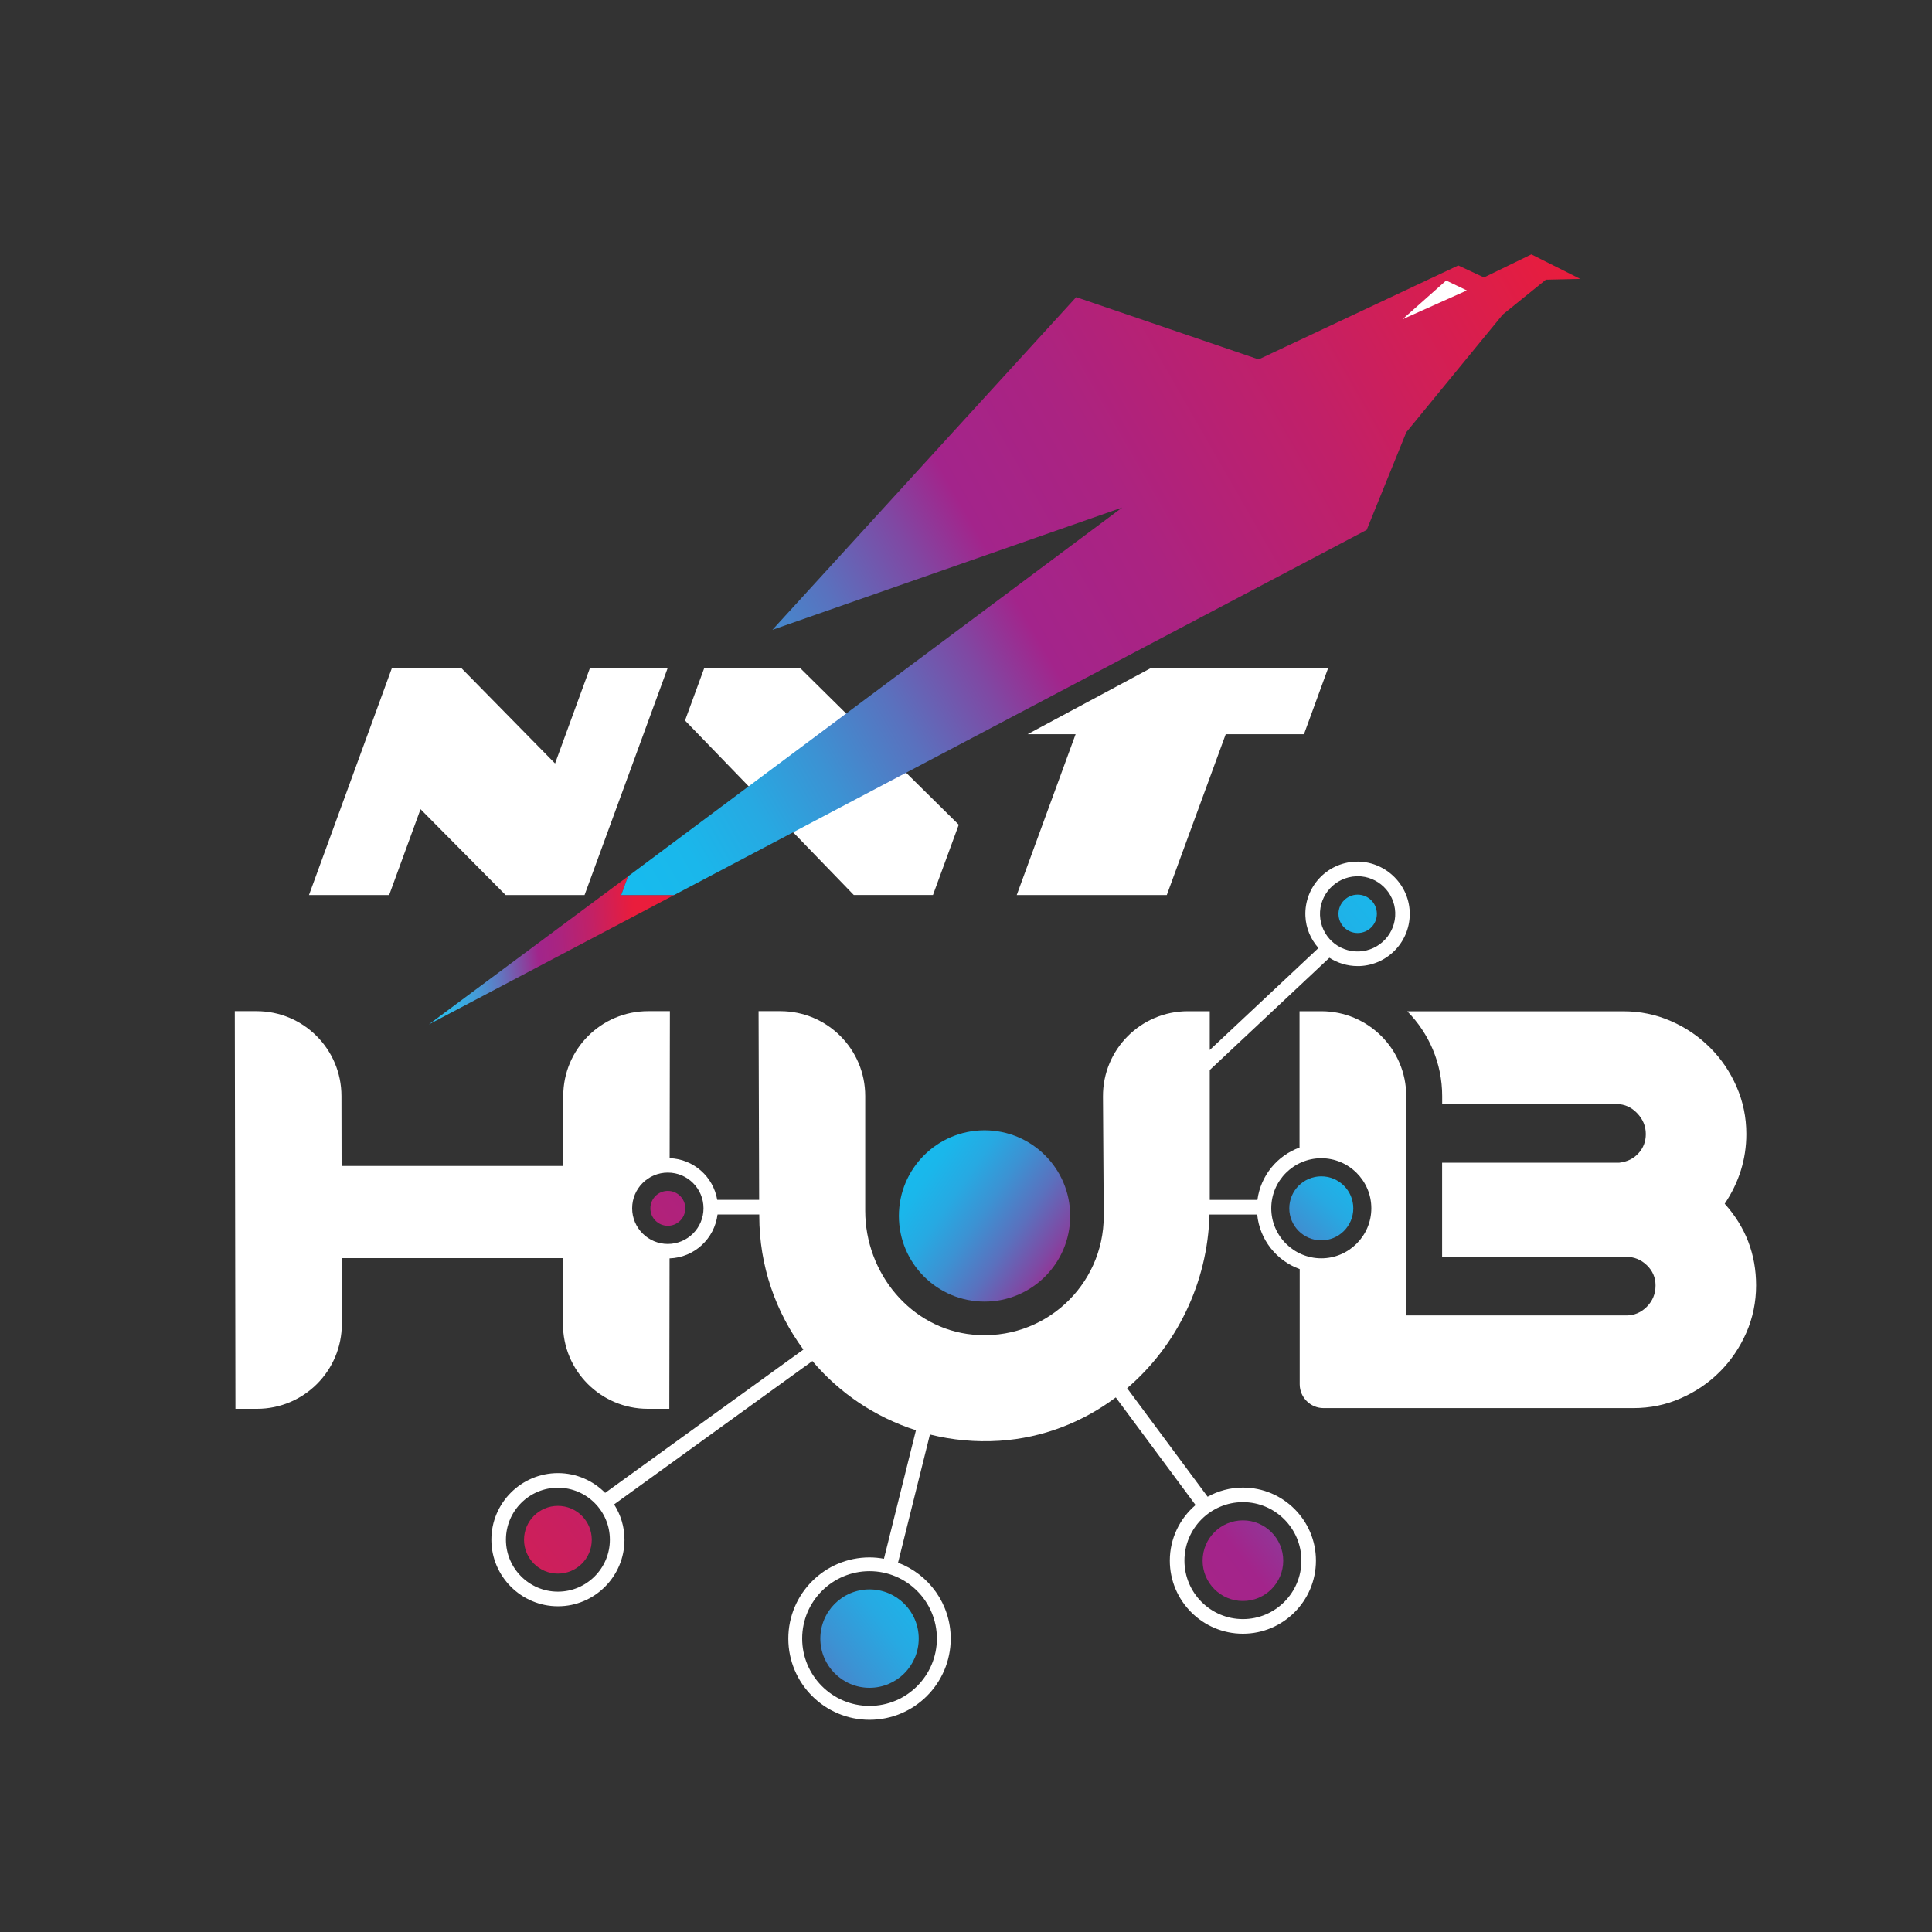 <?xml version="1.0" encoding="UTF-8"?><svg id="Layer_2" xmlns="http://www.w3.org/2000/svg" xmlns:xlink="http://www.w3.org/1999/xlink" viewBox="0 0 300 300"><rect x="0" y="0" width="300" height="300" fill="#333333" stroke="none"/><defs><style>.cls-1{fill:url(#linear-gradient-2);}.cls-2{fill:#fff;}.cls-3{fill:url(#linear-gradient-6);}.cls-4{fill:url(#linear-gradient-5);}.cls-5{fill:none;}.cls-6{fill:url(#linear-gradient-7);}.cls-7{fill:url(#linear-gradient-9);}.cls-8{fill:url(#linear-gradient-3);}.cls-9{fill:url(#linear-gradient);}.cls-10{fill:url(#linear-gradient-4);}.cls-11{fill:url(#linear-gradient-8);}</style><linearGradient id="linear-gradient" x1="-75.48" y1="214.51" x2="-35.99" y2="214.51" gradientTransform="translate(125.05 -70.76) rotate(-4.29)" gradientUnits="userSpaceOnUse"><stop offset="0" stop-color="#2bbeef"/><stop offset=".07" stop-color="#2eb9eb"/><stop offset=".14" stop-color="#39abe2"/><stop offset=".22" stop-color="#4b94d3"/><stop offset=".3" stop-color="#6473be"/><stop offset=".38" stop-color="#834aa3"/><stop offset=".45" stop-color="#a1258b"/><stop offset=".53" stop-color="#a92481"/><stop offset=".66" stop-color="#c02168"/><stop offset=".82" stop-color="#e61d3f"/><stop offset=".84" stop-color="#ea1d3c"/></linearGradient><linearGradient id="linear-gradient-2" x1="-13.36" y1="105.32" x2="144.15" y2="25.06" gradientTransform="translate(95.41 17.06) rotate(-2.82)" gradientUnits="userSpaceOnUse"><stop offset="0" stop-color="#16bcef"/><stop offset=".07" stop-color="#1ab7eb"/><stop offset=".14" stop-color="#27a9e2"/><stop offset=".21" stop-color="#3c92d3"/><stop offset=".29" stop-color="#5a71be"/><stop offset=".37" stop-color="#8048a3"/><stop offset=".43" stop-color="#a3248b"/><stop offset=".55" stop-color="#ab2381"/><stop offset=".74" stop-color="#c12068"/><stop offset=".98" stop-color="#e61d3f"/><stop offset="1" stop-color="#ea1d3c"/></linearGradient><linearGradient id="linear-gradient-3" x1="139.69" y1="179.62" x2="200.51" y2="222.01" gradientUnits="userSpaceOnUse"><stop offset="0" stop-color="#16bcef"/><stop offset=".07" stop-color="#1ab7eb"/><stop offset=".14" stop-color="#27a9e2"/><stop offset=".21" stop-color="#3c92d3"/><stop offset=".29" stop-color="#5a71be"/><stop offset=".37" stop-color="#8048a3"/><stop offset=".43" stop-color="#a3248b"/><stop offset=".55" stop-color="#ac2282"/><stop offset=".68" stop-color="#bc2173"/><stop offset="1" stop-color="#ea1d3c"/></linearGradient><linearGradient id="linear-gradient-4" x1="213.29" y1="179.02" x2="160.94" y2="234.54" gradientTransform="matrix(1, 0, 0, 1, 0, 0)" xlink:href="#linear-gradient-2"/><linearGradient id="linear-gradient-5" x1="211.03" y1="103.15" x2="30.55" y2="245.2" gradientTransform="matrix(1, 0, 0, 1, 0, 0)" xlink:href="#linear-gradient-2"/><linearGradient id="linear-gradient-6" x1="222.87" y1="131.86" x2="52.38" y2="266.04" gradientTransform="matrix(1, 0, 0, 1, 0, 0)" xlink:href="#linear-gradient-2"/><linearGradient id="linear-gradient-7" x1="150.09" y1="243.1" x2="59.97" y2="310.95" gradientTransform="matrix(1, 0, 0, 1, 0, 0)" xlink:href="#linear-gradient-2"/><linearGradient id="linear-gradient-8" x1="267.84" y1="183.43" x2="94" y2="320.25" gradientTransform="matrix(1, 0, 0, 1, 0, 0)" xlink:href="#linear-gradient-2"/><linearGradient id="linear-gradient-9" x1="158.29" y1="163.85" x2="-53.19" y2="330.3" gradientTransform="translate(64.04 -30.81) rotate(-2.17)" xlink:href="#linear-gradient-2"/></defs><g id="Layer_6"><rect class="cls-5" width="300" height="300"/><g><g><g><polygon class="cls-2" points="91.6 103.75 86.19 118.55 71.65 103.75 60.85 103.75 47.98 138.98 60.43 138.98 65.3 125.65 78.51 138.98 90.77 138.98 103.67 103.75 91.6 103.75"/><path class="cls-2" d="m148.88,128.05l-4.01,10.93h-12.29l-26.21-27.1,2.98-8.13h14.91l24.6,24.3Z"/><polygon class="cls-2" points="178.68 103.75 159.56 114.01 167.02 114.01 157.88 138.98 181.18 138.98 190.33 114.01 202.48 114.01 206.23 103.75 178.68 103.75"/></g><g><polygon class="cls-9" points="97.52 136.08 66.59 159.07 104.69 138.98 96.46 138.98 97.52 136.08"/><g><polygon class="cls-1" points="237.79 39.5 230.43 43.08 226.44 41.22 195.44 55.81 167.11 46.14 119.94 97.8 174.25 78.81 97.52 136.08 96.46 138.98 104.68 138.98 212.22 82.28 218.37 67.12 233.35 48.84 240.04 43.43 245.38 43.31 237.79 39.5"/><polygon class="cls-2" points="227.77 45.1 224.56 43.56 217.79 49.57 227.77 45.1"/></g></g></g><g><path class="cls-2" d="m267.81,186.92c2.23-3.32,3.36-6.93,3.36-10.83,0-2.6-.51-5.06-1.52-7.36-1.01-2.31-2.38-4.33-4.12-6.06-1.74-1.74-3.75-3.11-6.07-4.12-2.31-1.01-4.76-1.52-7.36-1.52h-33.58c3.35,3.39,5.42,8.04,5.42,13.17v1.24h27.09c1.22,0,2.28.47,3.18,1.41.9.94,1.35,2.02,1.35,3.25,0,1.15-.38,2.15-1.14,2.98-.75.83-1.75,1.32-2.97,1.46h-27.52v14.62h28.61c1.22,0,2.28.44,3.18,1.3.9.87,1.35,1.92,1.35,3.14,0,1.3-.45,2.4-1.35,3.31-.9.9-1.96,1.35-3.18,1.35h-34.18v-34.06c0-7.28-5.91-13.18-13.19-13.18h-3.38v21.17c-3.46,1.25-6.04,4.36-6.54,8.13h-7.4v-20.17l18.58-17.43c1.27.81,2.77,1.29,4.37,1.29.1,0,.21,0,.31,0,4.47-.17,7.96-3.94,7.79-8.41-.17-4.47-4.01-7.97-8.41-7.8-4.47.17-7.96,3.94-7.79,8.41.07,1.93.84,3.65,2.03,5l-16.88,15.83v-6.02h-3.4c-7.31,0-13.23,5.95-13.18,13.26l.12,18.53c0,10.83-9.29,19.49-20.34,18.43-9.63-.92-16.7-9.56-16.7-19.23v-17.82c0-7.28-5.9-13.18-13.18-13.18h-3.38l.09,29.3h-6.51c-.61-3.59-3.66-6.33-7.39-6.47l.04-22.83h-3.38c-7.28,0-13.18,5.9-13.18,13.18l-.02,10.86h-34.4l-.02-10.86c0-7.28-5.9-13.18-13.18-13.18h-3.38l.1,61.75h3.34c7.29,0,13.19-5.91,13.18-13.2v-10.2s34.34,0,34.34,0v10.2c-.03,7.29,5.88,13.2,13.17,13.2h3.34l.04-23.36c3.85-.13,6.98-3.06,7.45-6.82h6.48v.22c0,7.78,2.56,14.95,6.85,20.76l-30.78,22.25c-1.87-1.89-4.47-3.07-7.33-3.07-5.7,0-10.34,4.64-10.34,10.34s4.64,10.34,10.34,10.34,10.33-4.64,10.33-10.34c0-2.02-.6-3.89-1.61-5.48l30.79-22.26c4.19,4.97,9.74,8.72,16.08,10.75l-4.97,19.95c-.73-.13-1.47-.21-2.24-.21-6.95,0-12.61,5.65-12.61,12.61s5.65,12.61,12.61,12.61,12.61-5.66,12.61-12.61c0-5.39-3.41-9.99-8.18-11.79l4.95-19.9c3.43.85,7.06,1.21,10.8.97,6.78-.44,12.94-2.9,18.06-6.73l12.39,16.71c-2.44,2.08-4,5.18-4,8.63,0,6.26,5.09,11.35,11.35,11.35s11.34-5.09,11.34-11.35-5.09-11.34-11.34-11.34c-1.99,0-3.85.52-5.48,1.42l-12.5-16.85c7.65-6.54,12.51-16.32,12.79-26.97h7.41c.38,3.93,3.02,7.19,6.6,8.47v17.9c.01,2.04,1.67,3.69,3.71,3.69h12.85s27.55,0,27.55,0h7.69c2.6,0,5.06-.5,7.36-1.52,2.31-1.01,4.34-2.38,6.07-4.12,1.73-1.73,3.1-3.75,4.12-6.06,1.01-2.31,1.52-4.76,1.52-7.36,0-4.83-1.63-9.06-4.87-12.67Zm-57.22-50.86c.07,0,.15,0,.22,0,3.12,0,5.72,2.48,5.84,5.62.12,3.22-2.4,5.93-5.62,6.06-3.27.11-5.93-2.4-6.06-5.61-.12-3.22,2.4-5.93,5.62-6.06Zm-106.89,57.1c-3.05,0-5.54-2.48-5.54-5.54s2.48-5.54,5.54-5.54,5.54,2.48,5.54,5.54-2.48,5.54-5.54,5.54Zm-17.07,53.99c-4.45,0-8.07-3.62-8.07-8.07s3.62-8.07,8.07-8.07,8.07,3.62,8.07,8.07-3.62,8.07-8.07,8.07Zm58.85,7.28c0,5.77-4.69,10.46-10.46,10.46s-10.46-4.69-10.46-10.46,4.69-10.46,10.46-10.46,10.46,4.69,10.46,10.46Zm47.52-21.18c5,0,9.08,4.07,9.08,9.08s-4.07,9.08-9.08,9.08-9.08-4.07-9.08-9.08,4.07-9.08,9.08-9.08Zm4.4-45.63c0-4.29,3.49-7.77,7.77-7.77s7.77,3.49,7.77,7.77-3.49,7.77-7.77,7.77-7.77-3.49-7.77-7.77Z"/><g><circle class="cls-8" cx="152.88" cy="188.81" r="13.3"/><circle class="cls-10" cx="205.17" cy="187.63" r="4.97"/><circle class="cls-4" cx="103.7" cy="187.63" r="2.71"/><circle class="cls-3" cx="86.63" cy="239.09" r="5.26"/><circle class="cls-6" cx="135.02" cy="254.44" r="7.64"/><circle class="cls-11" cx="193" cy="242.34" r="6.26"/><circle class="cls-7" cx="210.82" cy="141.9" r="2.98"/></g></g></g></g></svg>